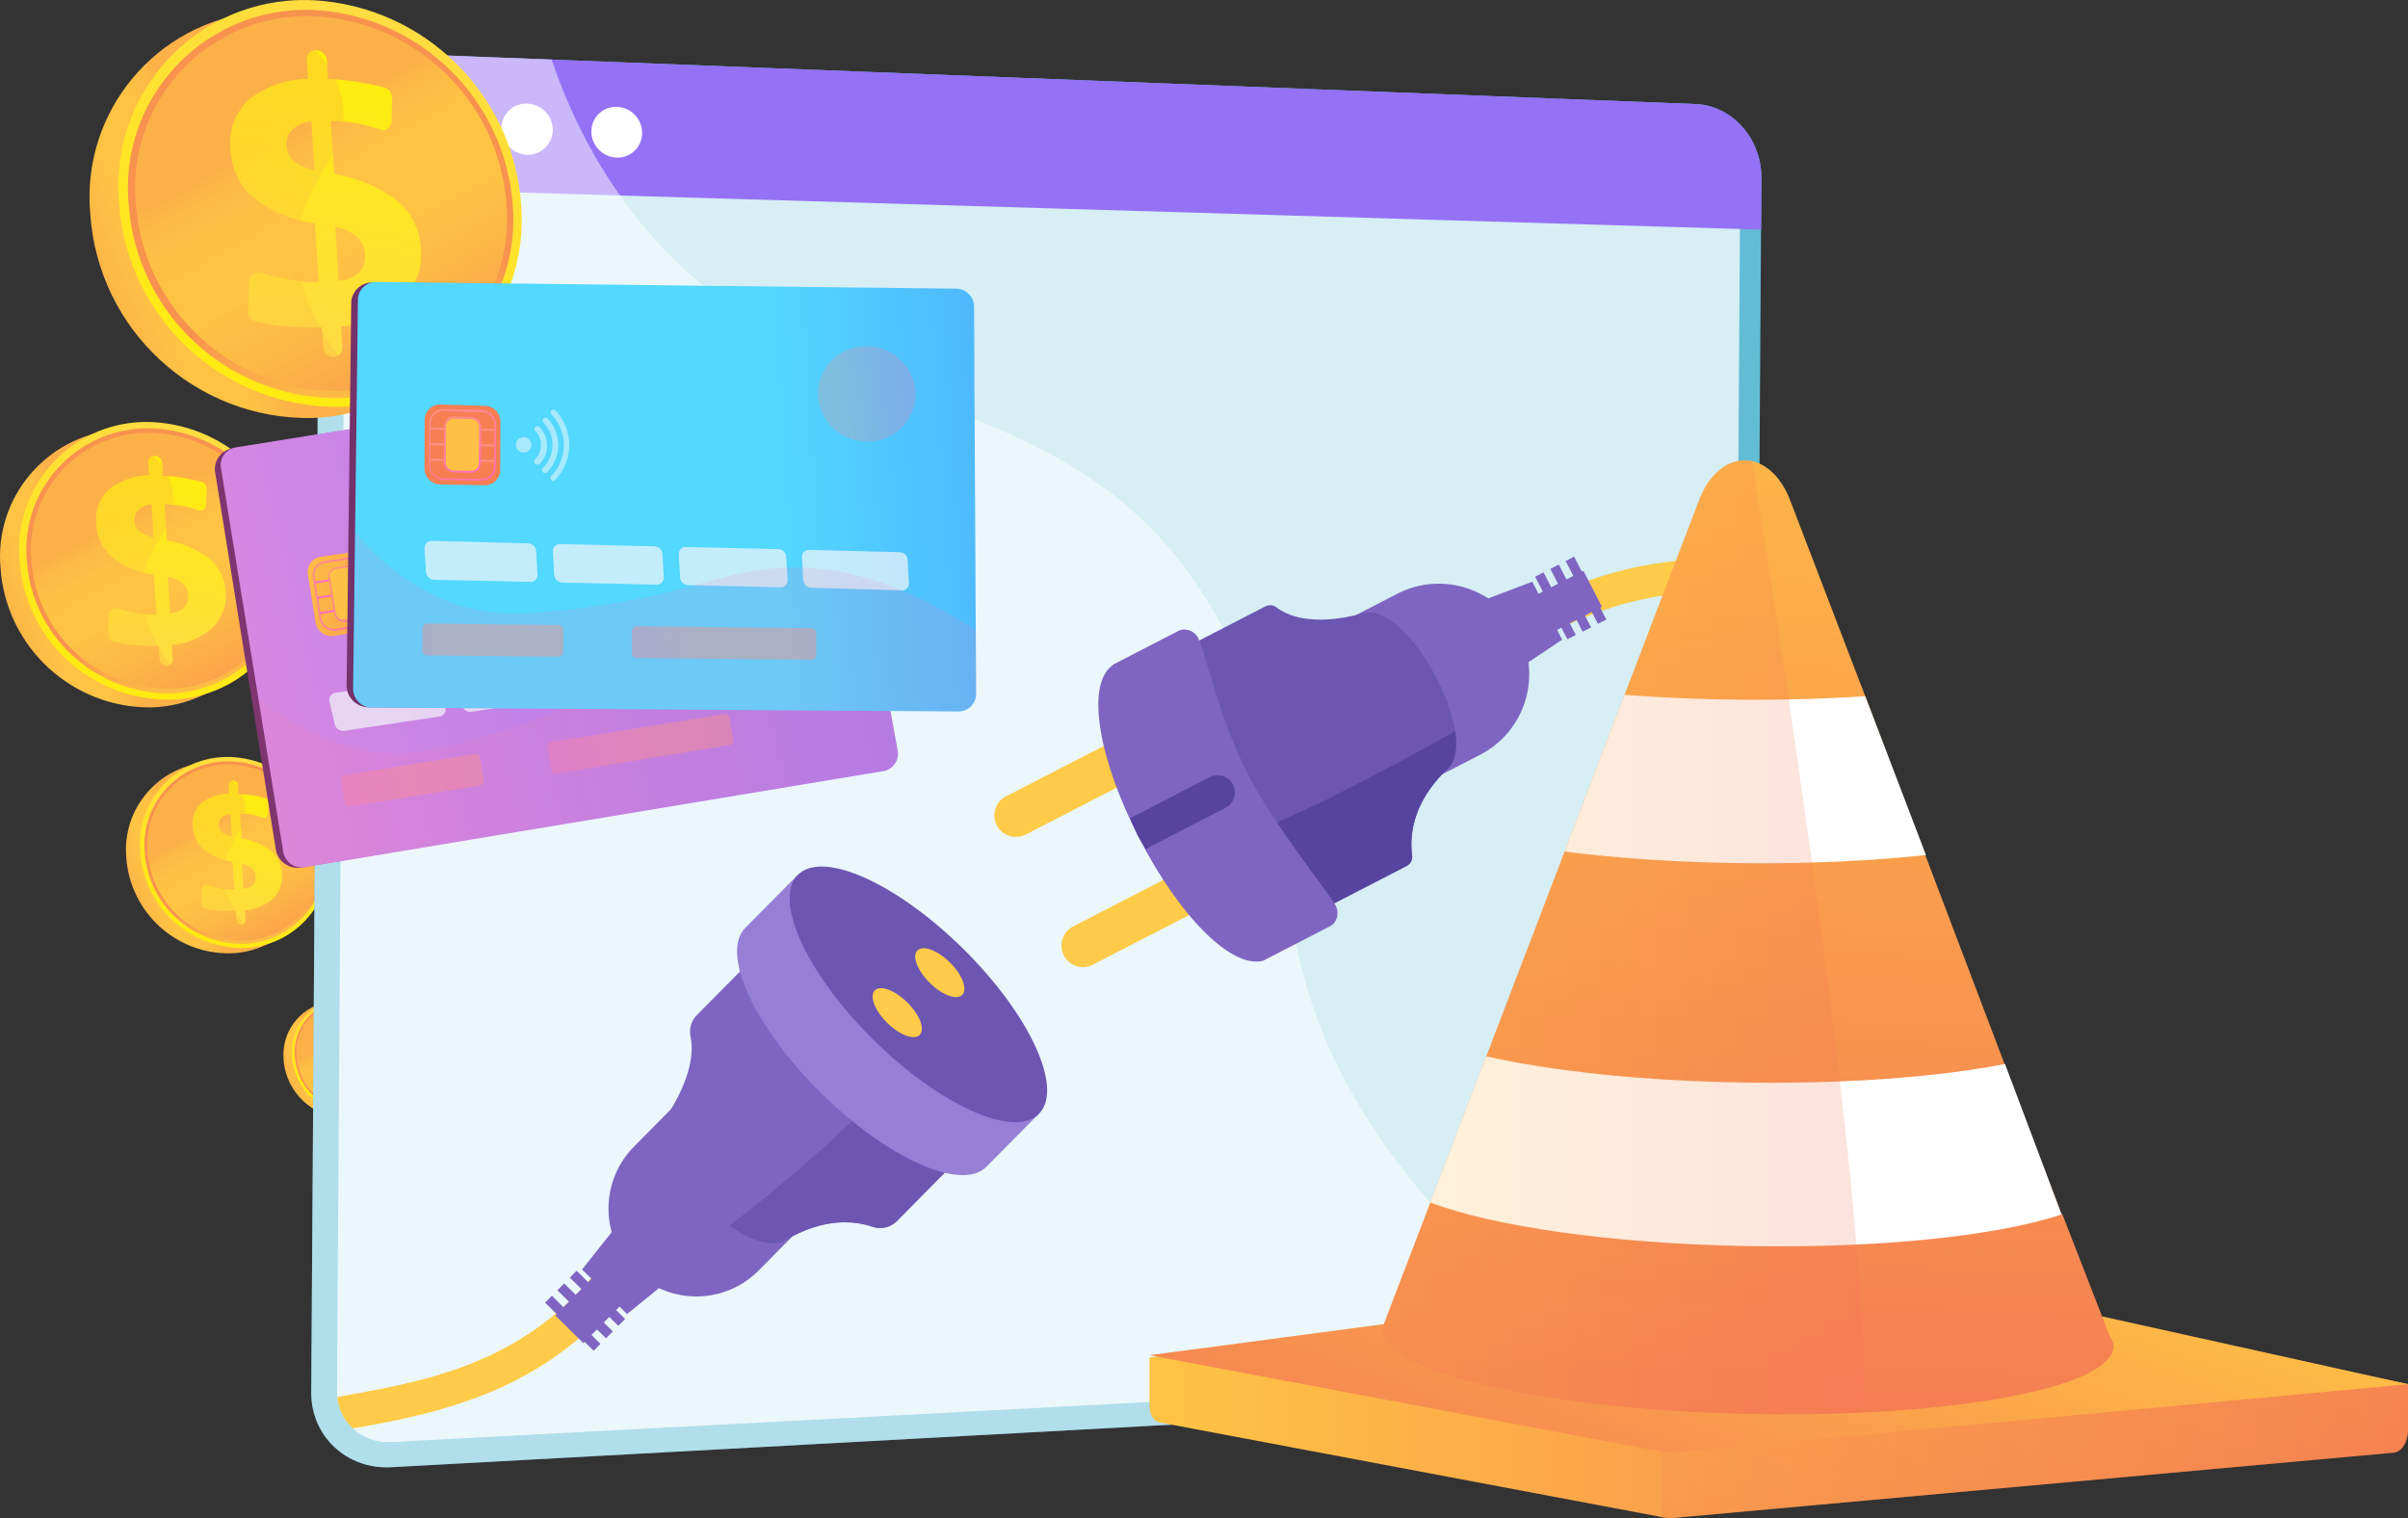 <?xml version="1.0" encoding="UTF-8"?><svg xmlns="http://www.w3.org/2000/svg" xmlns:xlink="http://www.w3.org/1999/xlink" viewBox="0 0 696.92 439.33"><rect x="0" y="0" width="696.92" height="439.33" fill="#333333" stroke="none"/><defs><style>.cls-1{fill:url(#Degradado_sin_nombre_198-6);}.cls-2{opacity:.42;}.cls-3{fill:url(#Degradado_sin_nombre_159);}.cls-4{fill:url(#linear-gradient-2);}.cls-5,.cls-6{fill:#fff;}.cls-7{fill:url(#Degradado_sin_nombre_76-5);}.cls-8{fill:url(#Degradado_sin_nombre_76-7);}.cls-9{fill:url(#Degradado_sin_nombre_50-3);}.cls-10{fill:url(#Degradado_sin_nombre_4-10);}.cls-11{fill:url(#Degradado_sin_nombre_4-13);}.cls-12{opacity:.53;}.cls-13{fill:url(#Degradado_sin_nombre_4-9);}.cls-14{fill:url(#Degradado_sin_nombre_76-3);}.cls-15{fill:url(#Degradado_sin_nombre_50-2);}.cls-16{fill:url(#Degradado_sin_nombre_42-2);}.cls-17{fill:url(#Degradado_sin_nombre_76-11);}.cls-18,.cls-19,.cls-20,.cls-21,.cls-22,.cls-23,.cls-24,.cls-25,.cls-26{isolation:isolate;}.cls-27{fill:url(#Degradado_sin_nombre_198-7);}.cls-19{fill:url(#Degradado_sin_nombre_50-4);}.cls-19,.cls-24{opacity:.15;}.cls-20{fill:url(#Degradado_sin_nombre_4-12);}.cls-20,.cls-22,.cls-25,.cls-26{opacity:.3;}.cls-28{fill:url(#Degradado_sin_nombre_198-5);}.cls-29{fill:url(#Degradado_sin_nombre_76-9);}.cls-30{opacity:.7;}.cls-31{fill:url(#Degradado_sin_nombre_76-10);}.cls-6{opacity:.74;}.cls-6,.cls-32{mix-blend-mode:soft-light;}.cls-32{opacity:.5;}.cls-21{fill:url(#Degradado_sin_nombre_76-12);}.cls-21,.cls-23{opacity:.26;}.cls-33{fill:url(#Degradado_sin_nombre_4-3);}.cls-34{fill:url(#Degradado_sin_nombre_4-15);}.cls-35{fill:url(#Degradado_sin_nombre_198-2);}.cls-36{fill:url(#Degradado_sin_nombre_4-6);}.cls-37{fill:url(#Degradado_sin_nombre_76-8);}.cls-38{fill:url(#Degradado_sin_nombre_198);}.cls-39{fill:url(#Degradado_sin_nombre_4-2);}.cls-40{fill:#ffcb48;}.cls-41{fill:url(#linear-gradient-5);}.cls-42{fill:url(#Degradado_sin_nombre_159-2);}.cls-43{clip-path:url(#clippath);}.cls-22{fill:url(#Degradado_sin_nombre_4-4);}.cls-44{fill:url(#linear-gradient-6);opacity:.2;}.cls-44,.cls-45{mix-blend-mode:multiply;}.cls-46{fill:url(#Degradado_sin_nombre_76-4);}.cls-47{fill:none;}.cls-48{fill:#9580d6;}.cls-49{fill:#6c56b2;}.cls-50{fill:#62bcd6;}.cls-23{fill:url(#Degradado_sin_nombre_76-6);}.cls-24{fill:url(#Degradado_sin_nombre_50);}.cls-51{fill:url(#Degradado_sin_nombre_76);}.cls-52{fill:url(#linear-gradient-7);}.cls-53{fill:url(#Degradado_sin_nombre_198-4);}.cls-54{fill:url(#Degradado_sin_nombre_4);}.cls-55{fill:url(#Degradado_sin_nombre_4-11);}.cls-25{fill:url(#Degradado_sin_nombre_4-8);}.cls-56{fill:url(#Degradado_sin_nombre_4-14);}.cls-57{fill:#fec045;}.cls-58{fill:#f4f7fa;}.cls-59{fill:url(#Degradado_sin_nombre_198-3);}.cls-60{fill:url(#Degradado_sin_nombre_64);}.cls-61{fill:url(#linear-gradient);}.cls-62{fill:url(#Degradado_sin_nombre_76-2);}.cls-63{fill:#56449e;}.cls-64{fill:url(#Degradado_sin_nombre_4-5);}.cls-45{fill:url(#linear-gradient-3);opacity:.3;}.cls-65{fill:url(#Degradado_sin_nombre_50-5);}.cls-26{fill:url(#Degradado_sin_nombre_4-16);}.cls-66{fill:url(#Degradado_sin_nombre_198-8);}.cls-67{fill:#7f65c1;}.cls-68{fill:url(#linear-gradient-4);}.cls-69{fill:url(#Degradado_sin_nombre_42);}.cls-70{fill:url(#Degradado_sin_nombre_50-6);}.cls-71{fill:url(#Degradado_sin_nombre_4-7);}</style><linearGradient id="Degradado_sin_nombre_4" x1="48.27" y1="5714.05" x2="16.45" y2="5703.84" gradientTransform="translate(372.72 5957.23) rotate(-3.67) scale(1 -1)" gradientUnits="userSpaceOnUse"><stop offset="0" stop-color="#fcb148"/><stop offset=".05" stop-color="#fdba46"/><stop offset=".14" stop-color="#ffc244"/><stop offset=".32" stop-color="#ffc444"/><stop offset=".48" stop-color="#fdb946"/><stop offset=".78" stop-color="#f99c4d"/><stop offset=".87" stop-color="#f8924f"/><stop offset="1" stop-color="#f8924f"/></linearGradient><linearGradient id="Degradado_sin_nombre_198" x1="74.02" y1="5745.7" x2="45.61" y2="5683.03" gradientTransform="translate(372.72 5957.23) rotate(-3.67) scale(1 -1)" gradientUnits="userSpaceOnUse"><stop offset="0" stop-color="#ffdb44"/><stop offset="1" stop-color="#feef06"/></linearGradient><linearGradient id="Degradado_sin_nombre_4-2" x1="68.8" y1="5679.51" x2="63.32" y2="5709.46" xlink:href="#Degradado_sin_nombre_4"/><linearGradient id="Degradado_sin_nombre_4-3" x1="57.09" y1="5727.94" x2="79.69" y2="5680" xlink:href="#Degradado_sin_nombre_4"/><linearGradient id="Degradado_sin_nombre_198-2" x1="56.85" y1="266.51" x2="68.24" y2="223.86" gradientTransform="translate(-9.37 5.08) rotate(-3.67)" xlink:href="#Degradado_sin_nombre_198"/><linearGradient id="Degradado_sin_nombre_4-4" x1="50.53" y1="5724.9" x2="73.09" y2="5677.01" xlink:href="#Degradado_sin_nombre_4"/><linearGradient id="Degradado_sin_nombre_4-5" x1="82.95" y1="5654.66" x2="63.5" y2="5648.42" xlink:href="#Degradado_sin_nombre_4"/><linearGradient id="Degradado_sin_nombre_198-3" x1="98.69" y1="5674.01" x2="81.32" y2="5635.7" xlink:href="#Degradado_sin_nombre_198"/><linearGradient id="Degradado_sin_nombre_4-6" x1="95.5" y1="5633.55" x2="92.15" y2="5651.86" xlink:href="#Degradado_sin_nombre_4"/><linearGradient id="Degradado_sin_nombre_4-7" x1="88.34" y1="5663.15" x2="102.16" y2="5633.85" xlink:href="#Degradado_sin_nombre_4"/><linearGradient id="Degradado_sin_nombre_198-4" x1="88.19" y1="319.62" x2="95.15" y2="293.55" gradientTransform="translate(-9.37 5.08) rotate(-3.67)" xlink:href="#Degradado_sin_nombre_198"/><linearGradient id="Degradado_sin_nombre_4-8" x1="84.33" y1="5661.29" x2="98.12" y2="5632.02" xlink:href="#Degradado_sin_nombre_4"/><linearGradient id="linear-gradient" x1="207.9" y1="-297.42" x2="278.01" y2="-16.97" gradientTransform="translate(5.35 -6.01) rotate(.38)" gradientUnits="userSpaceOnUse"><stop offset="0" stop-color="#e38ddd"/><stop offset="1" stop-color="#9571f6"/></linearGradient><linearGradient id="Degradado_sin_nombre_4-9" x1="69.93" y1="5895.11" x2="2.2" y2="5873.37" xlink:href="#Degradado_sin_nombre_4"/><linearGradient id="Degradado_sin_nombre_198-5" x1="124.73" y1="5962.51" x2="64.25" y2="5829.09" xlink:href="#Degradado_sin_nombre_198"/><linearGradient id="Degradado_sin_nombre_4-10" x1="113.54" y1="5821.61" x2="101.88" y2="5885.35" xlink:href="#Degradado_sin_nombre_4"/><linearGradient id="Degradado_sin_nombre_4-11" x1="88.87" y1="5924.79" x2="136.95" y2="5822.72" xlink:href="#Degradado_sin_nombre_4"/><linearGradient id="Degradado_sin_nombre_198-6" x1="88.19" y1="103.43" x2="112.41" y2="12.66" gradientTransform="translate(-9.37 5.08) rotate(-3.67)" xlink:href="#Degradado_sin_nombre_198"/><linearGradient id="Degradado_sin_nombre_4-12" x1="74.73" y1="5918.18" x2="122.7" y2="5816.3" xlink:href="#Degradado_sin_nombre_4"/><linearGradient id="Degradado_sin_nombre_4-13" x1="25.34" y1="5797.8" x2="-20.91" y2="5782.96" xlink:href="#Degradado_sin_nombre_4"/><linearGradient id="Degradado_sin_nombre_198-7" x1="62.72" y1="5843.82" x2="21.43" y2="5752.74" xlink:href="#Degradado_sin_nombre_198"/><linearGradient id="Degradado_sin_nombre_4-14" x1="55.17" y1="5747.61" x2="47.2" y2="5791.14" xlink:href="#Degradado_sin_nombre_4"/><linearGradient id="Degradado_sin_nombre_4-15" x1="38.25" y1="5818.04" x2="71.07" y2="5748.33" xlink:href="#Degradado_sin_nombre_4"/><linearGradient id="Degradado_sin_nombre_198-8" x1="37.74" y1="189.85" x2="54.29" y2="127.91" gradientTransform="translate(-9.37 5.08) rotate(-3.67)" xlink:href="#Degradado_sin_nombre_198"/><linearGradient id="Degradado_sin_nombre_4-16" x1="28.63" y1="5813.55" x2="61.41" y2="5743.98" xlink:href="#Degradado_sin_nombre_4"/><linearGradient id="Degradado_sin_nombre_159" x1="-4372.91" y1="7138.18" x2="-4586.77" y2="7157.74" gradientTransform="translate(6495.64 6273.25) rotate(-9.79) scale(1 -.99) skewX(-5.88)" gradientUnits="userSpaceOnUse"><stop offset="0" stop-color="#311944"/><stop offset="1" stop-color="#893976"/></linearGradient><linearGradient id="Degradado_sin_nombre_64" x1="-4612.72" y1="7182.27" x2="-4310.29" y2="7171.02" gradientTransform="translate(6495.37 6260.87) rotate(-10.31) scale(1 -.99) skewX(-5.35)" gradientUnits="userSpaceOnUse"><stop offset="0" stop-color="#e38ddd"/><stop offset="1" stop-color="#9571f6"/></linearGradient><linearGradient id="Degradado_sin_nombre_42" x1="-4582.32" y1="7228.99" x2="-4488.26" y2="7175.67" gradientTransform="translate(6495.37 6260.87) rotate(-10.31) scale(1 -.99) skewX(-5.35)" gradientUnits="userSpaceOnUse"><stop offset="0" stop-color="#f57e53"/><stop offset="0" stop-color="#f68252"/><stop offset=".04" stop-color="#f99a4d"/><stop offset=".08" stop-color="#fcad49"/><stop offset=".13" stop-color="#feba46"/><stop offset=".2" stop-color="#ffc244"/><stop offset=".32" stop-color="#ffc444"/><stop offset=".45" stop-color="#fdb946"/><stop offset=".69" stop-color="#f99c4c"/><stop offset="1" stop-color="#f36f56"/></linearGradient><linearGradient id="Degradado_sin_nombre_76" x1="61.16" y1="399.03" x2="84.77" y2="399.03" gradientTransform="translate(139.06 -232.18) rotate(15.74)" gradientUnits="userSpaceOnUse"><stop offset="0" stop-color="#ff9085"/><stop offset="1" stop-color="#fb6fbb"/></linearGradient><linearGradient id="Degradado_sin_nombre_76-2" x1="-4598.06" y1="7197.24" x2="-4579.28" y2="7197.24" gradientTransform="translate(6495.37 6260.87) rotate(-10.31) scale(1 -.99) skewX(-5.35)" xlink:href="#Degradado_sin_nombre_76"/><linearGradient id="Degradado_sin_nombre_76-3" x1="-4598.59" y1="7192.74" x2="-4579.78" y2="7192.74" gradientTransform="translate(6495.37 6260.87) rotate(-10.31) scale(1 -.99) skewX(-5.35)" xlink:href="#Degradado_sin_nombre_76"/><linearGradient id="Degradado_sin_nombre_76-4" x1="-4599.08" y1="7188.21" x2="-4580.27" y2="7188.21" gradientTransform="translate(6495.37 6260.87) rotate(-10.31) scale(1 -.99) skewX(-5.35)" xlink:href="#Degradado_sin_nombre_76"/><linearGradient id="Degradado_sin_nombre_76-5" x1="65.64" y1="399.06" x2="80.29" y2="399.06" xlink:href="#Degradado_sin_nombre_76"/><linearGradient id="Degradado_sin_nombre_50" x1="-4614.47" y1="7144.33" x2="-4321.24" y2="7133.41" gradientTransform="translate(6495.37 6260.87) rotate(-10.31) scale(1 -.99) skewX(-5.35)" gradientUnits="userSpaceOnUse"><stop offset="0" stop-color="#fb6fbb"/><stop offset="1" stop-color="#ff9085"/></linearGradient><linearGradient id="Degradado_sin_nombre_50-2" x1="-4564.5" y1="7106.92" x2="-4522.95" y2="7106.92" gradientTransform="translate(6495.64 6273.25) rotate(-9.79) scale(1 -.99) skewX(-5.88)" xlink:href="#Degradado_sin_nombre_50"/><linearGradient id="Degradado_sin_nombre_50-3" x1="-4503.75" y1="7106.13" x2="-4449.64" y2="7106.13" gradientTransform="translate(6495.64 6273.25) rotate(-9.79) scale(1 -.99) skewX(-5.88)" xlink:href="#Degradado_sin_nombre_50"/><linearGradient id="Degradado_sin_nombre_76-6" x1="-3781.75" y1="7527.44" x2="-3752.86" y2="7527.44" gradientTransform="translate(6758.07 6119.84) rotate(-16.32) scale(.98 -1.01) skewX(-5.87)" xlink:href="#Degradado_sin_nombre_76"/><clipPath id="clippath"><path class="cls-47" d="m113.23,417.37c-8.71.46-15.75-6.13-15.7-14.73l2.41-364.83c.06-8.6,7.19-15.3,15.89-14.98l374.82,13.94c7.25.27,13.07,6.82,13.02,14.62l-2.18,331.32c-.05,7.81-5.96,14.45-13.21,14.83l-375.04,19.82Z"/></clipPath><linearGradient id="linear-gradient-2" x1="332.69" y1="401.93" x2="696.92" y2="401.93" gradientUnits="userSpaceOnUse"><stop offset="0" stop-color="#ffc444"/><stop offset="1" stop-color="#f36f56"/></linearGradient><linearGradient id="linear-gradient-3" x1="604.72" y1="348.08" x2="543.16" y2="517.76" gradientUnits="userSpaceOnUse"><stop offset="0" stop-color="#ffc444"/><stop offset=".59" stop-color="#f8924f"/><stop offset="1" stop-color="#f36f56"/></linearGradient><linearGradient id="linear-gradient-4" x1="541.12" y1="323.88" x2="475.91" y2="503.62" xlink:href="#linear-gradient-3"/><linearGradient id="linear-gradient-5" x1="516.12" y1="53.92" x2="502.87" y2="485.53" xlink:href="#linear-gradient-2"/><linearGradient id="linear-gradient-6" x1="400.12" y1="271.28" x2="539.21" y2="271.28" xlink:href="#linear-gradient-2"/><linearGradient id="Degradado_sin_nombre_159-2" x1="-4129.31" y1="5835.58" x2="-4343.13" y2="5855.17" gradientTransform="translate(4981.26 5982.79) rotate(.16) scale(1 -1) skewX(-5.88)" xlink:href="#Degradado_sin_nombre_159"/><linearGradient id="linear-gradient-7" x1="-4215.64" y1="5866.86" x2="-3913.17" y2="5855.62" gradientTransform="translate(4980.05 5970.68) rotate(-.33) scale(.99 -1) skewX(-5.41)" gradientUnits="userSpaceOnUse"><stop offset="0" stop-color="#53d8ff"/><stop offset="1" stop-color="#3840f7"/></linearGradient><linearGradient id="Degradado_sin_nombre_42-2" x1="-4259.94" y1="5871.55" x2="-4165.92" y2="5818.23" gradientTransform="translate(4980.05 5970.68) rotate(-.33) scale(.99 -1) skewX(-5.41)" xlink:href="#Degradado_sin_nombre_42"/><linearGradient id="Degradado_sin_nombre_76-7" x1="140.61" y1="839.32" x2="165.27" y2="839.32" gradientTransform="translate(779.43 -428.95) rotate(59.49)" xlink:href="#Degradado_sin_nombre_76"/><linearGradient id="Degradado_sin_nombre_76-8" x1="-4197.37" y1="5887.42" x2="-4178.59" y2="5887.42" gradientTransform="translate(4980.05 5970.68) rotate(-.33) scale(.99 -1) skewX(-5.41)" xlink:href="#Degradado_sin_nombre_76"/><linearGradient id="Degradado_sin_nombre_76-9" x1="-4197.9" y1="5882.92" x2="-4179.09" y2="5882.92" gradientTransform="translate(4980.05 5970.68) rotate(-.33) scale(.99 -1) skewX(-5.41)" xlink:href="#Degradado_sin_nombre_76"/><linearGradient id="Degradado_sin_nombre_76-10" x1="-4198.39" y1="5878.42" x2="-4179.58" y2="5878.42" gradientTransform="translate(4980.05 5970.68) rotate(-.33) scale(.99 -1) skewX(-5.41)" xlink:href="#Degradado_sin_nombre_76"/><linearGradient id="Degradado_sin_nombre_76-11" x1="144.25" y1="839.27" x2="161.63" y2="839.27" gradientTransform="translate(779.43 -428.95) rotate(59.49)" xlink:href="#Degradado_sin_nombre_76"/><linearGradient id="Degradado_sin_nombre_50-4" x1="-4217.37" y1="5828.75" x2="-3924.13" y2="5817.86" gradientTransform="translate(4980.05 5970.68) rotate(-.33) scale(.99 -1) skewX(-5.41)" xlink:href="#Degradado_sin_nombre_50"/><linearGradient id="Degradado_sin_nombre_50-5" x1="-4313.63" y1="5801.46" x2="-4272.05" y2="5801.46" gradientTransform="translate(4981.26 5982.79) rotate(.16) scale(1 -1) skewX(-5.88)" xlink:href="#Degradado_sin_nombre_50"/><linearGradient id="Degradado_sin_nombre_50-6" x1="-4252.85" y1="5800.83" x2="-4198.71" y2="5800.83" gradientTransform="translate(4981.26 5982.79) rotate(.16) scale(1 -1) skewX(-5.88)" xlink:href="#Degradado_sin_nombre_50"/><linearGradient id="Degradado_sin_nombre_76-12" x1="-3781.55" y1="6241.09" x2="-3752.66" y2="6241.09" gradientTransform="translate(5296.44 5837.1) rotate(-6.54) scale(.98 -1) skewX(-6.18)" xlink:href="#Degradado_sin_nombre_76"/></defs><g class="cls-18"><g id="Capa_2"><g id="Capa_3"><g><g><path class="cls-54" d="m91.36,248.36c1.19,13.98-9.18,26.28-23.16,27.47-.51.04-1.02.07-1.53.08-15.81.24-29.04-11.94-30.12-27.71-1.24-13.95,9.06-26.27,23.01-27.51,1.22-.11,2.44-.13,3.67-.06,15,.89,27.03,12.75,28.13,27.74Z"/><path class="cls-38" d="m95.21,246.81c1.19,13.99-9.19,26.3-23.18,27.48-.47.04-.93.07-1.4.08-15.78.18-28.97-11.97-30.06-27.72-1.24-13.94,9.06-26.25,23.01-27.48,1.18-.1,2.37-.13,3.55-.07,14.98.88,27,12.73,28.09,27.7Z"/><path class="cls-39" d="m94.1,246.88c1.08,13.41-8.92,25.17-22.33,26.25-.39.03-.78.05-1.17.07-15.1.18-27.71-11.48-28.71-26.54-1.17-13.32,8.68-25.06,22-26.22,1.1-.1,2.21-.12,3.31-.06,14.36.82,25.87,12.17,26.89,26.52Z"/><path class="cls-33" d="m93.18,246.82c1.11,12.88-8.44,24.23-21.32,25.33-.49.04-.98.07-1.46.08-14.55.17-26.7-11.05-27.69-25.57-1.13-12.86,8.37-24.2,21.23-25.33,1.06-.09,2.12-.11,3.18-.06,13.88.74,25.05,11.69,26.06,25.55Z"/><path class="cls-35" d="m67.42,225.9h0c.75.03,1.36.62,1.41,1.37l.16,2.49c1.47.08,2.94.24,4.39.49,1.09.17,2.16.41,3.24.69.66.16,1.12.76,1.11,1.43l-.12,3.16c0,.65-.52,1.18-1.17,1.19-.15,0-.31-.03-.45-.09-.68-.27-1.37-.5-2.08-.68-1.35-.31-2.72-.47-4.1-.49l-.36.02.46,7.17c3.13.5,6.09,1.78,8.6,3.72,1.89,1.64,3.01,3.99,3.1,6.5.27,2.66-.68,5.3-2.59,7.17-2.25,2.05-5.13,3.27-8.16,3.47l.18,2.78c.05.71-.49,1.31-1.19,1.36-.01,0-.03,0-.04,0h0c-.75.02-1.37-.57-1.41-1.31l-.17-2.72-.59.04c-1.63.04-3.26-.02-4.88-.2-1.14-.12-2.27-.31-3.39-.56-.67-.15-1.14-.75-1.13-1.43l.08-4.08c.03-.72.64-1.27,1.35-1.24.13,0,.26.03.38.07,2.5.82,5.12,1.24,7.75,1.25l-.52-8.09c-3.05-.41-5.94-1.63-8.37-3.53-1.92-1.67-3.05-4.07-3.13-6.62-.3-2.53.63-5.05,2.5-6.77,2.29-1.82,5.13-2.81,8.06-2.82l-.16-2.55c-.02-.65.48-1.2,1.13-1.22.04,0,.07,0,.11,0Zm-.7,9.67c-.94.08-1.84.46-2.56,1.08-.59.58-.88,1.4-.79,2.23.03.81.4,1.57,1.01,2.09.81.62,1.76,1.03,2.76,1.19l-.42-6.59Zm3.26,14.32l.47,7.32c1.01,0,1.99-.37,2.74-1.05.63-.67.93-1.6.82-2.51-.03-.9-.41-1.74-1.07-2.35-.85-.71-1.87-1.2-2.96-1.4Z"/><path class="cls-22" d="m64.82,251.99c.31-8.16,7.53-12.06,6.08-19.44-.9-4.56-4.6-8.21-8.7-10.98-11.99,2.05-20.41,12.95-19.35,25.07.99,14.52,13.14,25.74,27.69,25.57,1.36-.04,2.71-.19,4.04-.44-6.01-5.23-10.02-12.83-9.76-19.78Z"/></g><g><path class="cls-64" d="m115.58,306.75c.73,8.55-5.61,16.06-14.16,16.79-.31.03-.62.04-.93.05-9.66.14-17.75-7.3-18.41-16.94-.76-8.53,5.54-16.06,14.07-16.82.75-.07,1.49-.08,2.24-.04,9.17.55,16.52,7.79,17.2,16.96Z"/><path class="cls-59" d="m117.93,305.8c.73,8.55-5.62,16.07-14.17,16.8-.28.02-.57.04-.86.05-9.65.11-17.71-7.32-18.38-16.94-.76-8.52,5.54-16.04,14.06-16.8.72-.06,1.45-.08,2.17-.04,9.16.54,16.5,7.78,17.17,16.93Z"/><path class="cls-36" d="m117.25,305.85c.66,8.2-5.45,15.38-13.65,16.04-.24.02-.48.03-.72.04-9.23.11-16.94-7.01-17.55-16.22-.71-8.14,5.31-15.32,13.45-16.03.67-.06,1.35-.07,2.03-.04,8.78.5,15.82,7.44,16.44,16.21Z"/><path class="cls-71" d="m116.69,305.81c.68,7.88-5.16,14.81-13.03,15.48-.3.03-.6.04-.9.05-8.89.1-16.32-6.76-16.92-15.63-.69-7.86,5.12-14.79,12.98-15.48.65-.06,1.3-.07,1.95-.04,8.49.45,15.31,7.14,15.93,15.62Z"/><path class="cls-53" d="m100.94,293.03h0c.46.02.83.38.86.84l.1,1.52c.9.05,1.79.15,2.68.3.67.11,1.32.25,1.98.42.4.1.68.46.68.88l-.07,1.93c0,.4-.32.72-.71.73-.09,0-.19-.02-.27-.05-.41-.17-.84-.31-1.27-.42-.82-.19-1.66-.29-2.51-.3h-.22s.28,4.4.28,4.4c1.92.3,3.72,1.09,5.26,2.27,1.15,1,1.84,2.44,1.9,3.97.16,1.63-.42,3.24-1.58,4.38-1.38,1.25-3.13,2-4.99,2.12l.11,1.7c.03.43-.3.8-.73.83,0,0-.02,0-.03,0h0c-.46,0-.84-.35-.86-.8l-.11-1.66-.36.02c-1,.03-1.99-.01-2.98-.12-.7-.07-1.39-.19-2.07-.34-.41-.09-.7-.46-.69-.88l.05-2.49c.02-.44.39-.78.83-.76.08,0,.16.02.23.05,1.53.5,3.13.76,4.74.77l-.32-4.94c-1.87-.25-3.63-1-5.11-2.16-1.17-1.02-1.87-2.49-1.91-4.04-.18-1.54.38-3.08,1.53-4.14,1.4-1.11,3.14-1.72,4.93-1.72l-.1-1.56c-.01-.4.3-.73.69-.75.02,0,.05,0,.07,0Zm-.43,5.91c-.58.05-1.12.28-1.56.66-.36.36-.54.86-.48,1.36.02.49.24.96.62,1.28.49.38,1.07.63,1.69.72l-.26-4.03Zm1.99,8.75l.29,4.47c.62,0,1.22-.23,1.68-.64.39-.41.57-.98.5-1.54-.02-.55-.25-1.07-.65-1.44-.52-.44-1.14-.73-1.81-.85Z"/><path class="cls-25" d="m99.35,308.97c.19-4.99,4.6-7.37,3.72-11.88-.55-2.79-2.81-5.02-5.32-6.71-7.33,1.25-12.47,7.92-11.83,15.32.6,8.87,8.03,15.73,16.92,15.63.83-.03,1.66-.12,2.47-.27-3.68-3.2-6.13-7.84-5.96-12.09Z"/></g><g><path class="cls-50" d="m490.69,30.11L115.88,15.55c-12.8-.5-23.3,9.35-23.39,22l-2.41,365.45c-.08,12.65,10.29,22.34,23.1,21.64l375.04-20.45c10.65-.58,19.31-10.33,19.38-21.78l2.18-330.82c.08-11.45-8.45-21.07-19.1-21.48Z"/><path class="cls-6" d="m113.23,417.37c-8.71.46-15.75-6.13-15.7-14.73l2.41-364.83c.06-8.6,7.19-15.3,15.89-14.98l374.82,13.94c7.25.27,13.07,6.82,13.02,14.62l-2.18,331.32c-.05,7.81-5.96,14.45-13.21,14.83l-375.04,19.82Z"/><path class="cls-61" d="m490.69,30.11L115.88,15.55c-12.8-.5-23.3,9.35-23.39,22l-.11,16.43,417.31,12.48.1-14.87c.08-11.45-8.45-21.07-19.1-21.48Z"/><path class="cls-5" d="m133.78,36.74c-.03,4.1-3.41,7.32-7.56,7.18-4.16-.14-7.52-3.58-7.49-7.7.03-4.12,3.43-7.33,7.59-7.18,4.15.15,7.49,3.59,7.47,7.7Z"/><path class="cls-5" d="m159.97,37.64c-.03,4.08-3.37,7.27-7.47,7.14-4.11-.13-7.43-3.56-7.4-7.65s3.39-7.29,7.5-7.14c4.1.15,7.4,3.57,7.38,7.65Z"/><path class="cls-5" d="m185.85,38.52c-.03,4.05-3.33,7.23-7.39,7.1-4.06-.13-7.34-3.54-7.31-7.6.03-4.07,3.35-7.24,7.41-7.1,4.06.15,7.32,3.55,7.29,7.6Z"/><g class="cls-32"><path class="cls-5" d="m345.63,168.06c-43.29-63.07-119.49-43.11-167.44-113.3-8.67-12.69-14.53-25.6-18.53-37.51l-43.78-1.7c-12.8-.5-23.3,9.35-23.39,22l-2.41,365.45c-.08,12.65,10.29,22.34,23.1,21.64l361.54-19.71c-8.07-11.63-78.97-54.39-96.99-121.18-16.51-61.18-6.07-77.76-32.1-115.69Z"/></g></g><g><path class="cls-13" d="m142.55,62.34c2.52,29.77-19.56,55.95-49.33,58.48-.99.08-1.99.14-2.98.17-33.66.5-61.82-25.43-64.11-59.01C23.42,32.38,45.22,6.19,74.81,3.48c2.62-.24,5.25-.29,7.87-.14,31.93,1.86,57.54,27.1,59.87,58.99Z"/><path class="cls-28" d="m150.83,59.11c2.52,29.77-19.56,55.95-49.33,58.48-.99.08-1.99.14-2.98.17-33.64.46-61.77-25.45-64.07-59.01C31.72,29.15,53.5,2.95,83.09.23c2.62-.24,5.25-.29,7.87-.15,31.93,1.89,57.52,27.13,59.87,59.03Z"/><path class="cls-10" d="m148.38,59.09c2.48,28.42-18.55,53.47-46.98,55.95-1.02.09-2.04.15-3.06.18-32.1.44-58.95-24.29-61.13-56.33C34.71,30.55,55.66,5.55,84,3.04c2.37-.21,4.76-.25,7.14-.13,30.44,1.78,54.89,25.78,57.24,56.18Z"/><path class="cls-55" d="m146.59,59.1c2.34,27.44-18.01,51.58-45.45,53.92-.97.08-1.94.14-2.91.16-30.95.31-56.78-23.54-58.93-54.42-2.41-27.37,17.83-51.52,45.21-53.93,2.25-.2,4.5-.24,6.75-.13,29.49,1.65,53.18,24.93,55.33,54.4Z"/><path class="cls-1" d="m91.6,14.56h0c1.59.1,2.87,1.35,2.99,2.94l.34,5.33c3.13.13,6.25.47,9.34,1.02,2.32.36,4.62.85,6.89,1.46,1.4.34,2.38,1.61,2.35,3.05l-.21,6.81c-.01,1.39-1.15,2.5-2.54,2.49-.31,0-.62-.06-.91-.18-1.52-.56-3.08-1.03-4.65-1.39-2.84-.66-5.74-1.02-8.66-1.06l-.79.05.98,15.29c6.73,1.04,13.09,3.78,18.48,7.94,4.01,3.48,6.4,8.47,6.6,13.78.5,5.59-1.55,11.11-5.58,15.03-4.82,4.39-10.99,7-17.5,7.41l.38,5.87c.12,1.48-.99,2.78-2.47,2.89-.05,0-.1,0-.15,0h0c-1.57.02-2.88-1.19-2.98-2.76l-.37-5.84-1.22.08c-3.47.06-6.93-.09-10.38-.45-2.44-.26-4.87-.66-7.27-1.19-1.43-.29-2.45-1.55-2.42-3.01l.2-8.68c.06-1.5,1.32-2.68,2.83-2.62.28.01.56.06.83.16,2.1.67,4.23,1.21,6.4,1.64,3.34.65,6.73,1,10.13,1.04l-1.09-17.04c-6.49-.83-12.63-3.37-17.8-7.38-4.06-3.52-6.47-8.58-6.65-13.95-.63-5.37,1.33-10.72,5.29-14.4,4.89-3.89,10.94-6.02,17.19-6.03l-.36-5.55c-.15-1.38.85-2.62,2.23-2.77.18-.02.36-.02.54,0Zm-1.48,20.59c-2.02.17-3.94.98-5.46,2.33-1.26,1.23-1.89,2.96-1.71,4.71.06,1.71.84,3.32,2.15,4.43,1.73,1.34,3.76,2.22,5.92,2.57l-.9-14.03Zm6.92,30.47l1,15.61c2.16-.02,4.23-.85,5.82-2.31,1.35-1.45,1.98-3.43,1.74-5.4-.06-1.9-.88-3.7-2.26-5-1.87-1.49-4.09-2.48-6.44-2.89h.14Z"/><path class="cls-20" d="m86.07,70.1c.65-17.33,16-25.65,12.91-41.38-1.88-9.69-9.81-17.34-18.5-23.33-25.53,4.35-43.45,27.57-41.19,53.37,2.15,30.87,27.98,54.73,58.93,54.42,2.85-.11,5.69-.43,8.49-.98-12.68-11.08-21.19-27.18-20.64-42.1Z"/></g><g><path class="cls-11" d="m79.66,164.67c1.71,20.35-13.4,38.24-33.75,39.95-.66.06-1.31.09-1.97.11-23,.31-42.23-17.42-43.79-40.37-1.8-20.26,13.17-38.15,33.43-39.94,1.73-.15,3.46-.18,5.2-.09,21.83,1.27,39.32,18.54,40.89,40.35Z"/><path class="cls-27" d="m85.31,162.44c1.73,20.33-13.35,38.22-33.69,39.95-.73.06-1.46.1-2.19.12-22.98.33-42.2-17.38-43.75-40.31-1.8-20.26,13.17-38.14,33.43-39.94,1.72-.15,3.44-.18,5.16-.09,21.86,1.2,39.43,18.44,41.03,40.28Z"/><path class="cls-56" d="m83.63,162.43c1.57,19.5-12.96,36.58-32.46,38.15-.57.05-1.13.08-1.7.1-21.91.26-40.22-16.63-41.72-38.49-1.69-19.36,12.62-36.42,31.98-38.11,1.6-.14,3.21-.17,4.82-.09,20.83,1.19,37.56,17.64,39.08,38.45Z"/><path class="cls-34" d="m82.42,162.45c1.59,18.73-12.29,35.2-31.02,36.79-.7.06-1.4.1-2.1.11-21.14.24-38.79-16.05-40.24-37.13-1.64-18.7,12.19-35.2,30.89-36.85,1.53-.13,3.06-.17,4.59-.09,20.18,1.09,36.41,17.01,37.87,37.17Z"/><path class="cls-66" d="m44.85,131.92h0c1.09.05,1.97.91,2.05,2l.24,3.77c2.14.1,4.26.33,6.37.69,1.58.25,3,.61,4.71,1,.96.24,1.62,1.1,1.61,2.08l-.18,4.62c0,.95-.78,1.7-1.73,1.7-.21,0-.43-.04-.63-.12-1.03-.4-2.09-.73-3.17-.98-1.96-.44-3.95-.68-5.96-.71l-.53.03.67,10.43c4.56.72,8.87,2.59,12.5,5.44,2.74,2.38,4.38,5.78,4.51,9.41.37,3.82-.99,7.6-3.72,10.29-3.27,2.98-7.45,4.77-11.86,5.08l.26,4.09c.08,1.01-.67,1.89-1.67,1.97-.04,0-.08,0-.12,0h0c-1.07.02-1.98-.81-2.04-1.88l-.26-3.98-.85.05c-2.37.04-4.73-.07-7.09-.31-1.66-.18-3.3-.45-4.93-.81-.97-.2-1.66-1.06-1.64-2.05l.12-5.92c.04-1.04.92-1.85,1.97-1.81.19,0,.38.04.56.11,1.43.47,2.89.85,4.36,1.14,2.28.44,4.59.68,6.91.71l-.75-11.63c-4.44-.58-8.64-2.36-12.16-5.13-2.8-2.43-4.45-5.91-4.55-9.62-.44-3.72.94-7.42,3.71-9.94,3.29-2.61,7.36-4.05,11.57-4.08l-.24-3.71c-.11-.96.57-1.82,1.53-1.93.14-.02.28-.02.42,0Zm-1.02,14.05c-1.38.11-2.68.68-3.71,1.6-.86.84-1.28,2.02-1.15,3.21.04,1.17.58,2.28,1.47,3.04,1.17.91,2.55,1.5,4.01,1.72l-.61-9.57Zm4.74,20.81l.68,10.63c1.47.02,2.9-.52,3.98-1.53.92-.98,1.35-2.32,1.18-3.65-.04-1.3-.6-2.53-1.55-3.42-1.24-.99-2.72-1.65-4.29-1.91v-.12Z"/><path class="cls-26" d="m41.08,169.95c.45-11.86,10.94-17.5,8.83-28.25-1.31-6.6-6.68-11.9-12.64-15.93-17.44,2.96-29.67,18.82-28.12,36.44,1.45,21.09,19.1,37.38,40.24,37.13,1.97-.05,3.94-.26,5.87-.64-8.74-7.57-14.44-18.59-14.18-28.75Z"/></g><g><path class="cls-3" d="m256.23,217.1c.61,2.72-1.1,5.43-3.82,6.04,0,0,0,0-.01,0l-165.57,27.98c-3.18.36-6.13-1.68-6.92-4.78l-17.73-110.18c-.18-3.13,2.02-5.9,5.12-6.42l163.72-26.25c2.77-.23,5.24,1.74,5.64,4.49l19.57,109.12Z"/><path class="cls-60" d="m259.74,216.91c.69,2.73-.96,5.5-3.69,6.19-.08.02-.16.04-.24.05l-167.81,27.86c-2.95.37-5.64-1.7-6.04-4.64l-17.98-110.73c-.57-2.81,1.25-5.56,4.07-6.12.06-.01.11-.02.17-.03l166.01-26.68c2.79-.24,5.28,1.73,5.67,4.5l19.84,109.6Z"/><g class="cls-30"><path class="cls-58" d="m127.12,207.37l-27.51,4.15c-1.24.15-2.41-.65-2.71-1.87l-1.55-6.61c-.28-1.1.39-2.21,1.49-2.49.07-.02.14-.03.22-.04l27.53-4.07c1.24-.15,2.41.65,2.71,1.87l1.66,6.6c.23,1.11-.48,2.19-1.59,2.42-.08.02-.16.03-.24.04Z"/><path class="cls-58" d="m163.28,201.88l-26.88,4.14c-1.23.15-2.38-.65-2.67-1.86l-1.53-6.57c-.28-1.08.38-2.18,1.45-2.45.08-.02.16-.04.24-.05l26.85-4.04c1.23-.14,2.37.66,2.67,1.86l1.51,6.49c.27,1.08-.4,2.17-1.48,2.44-.06.01-.12.03-.18.04Z"/><path class="cls-58" d="m198.8,196.53l-26.51,3.99c-1.22.16-2.36-.62-2.65-1.81l-1.47-6.51c-.28-1.06.35-2.14,1.4-2.42.08-.02.17-.04.25-.05l26.53-3.91c1.2-.16,2.33.62,2.61,1.8l1.46,6.44c.29,1.05-.33,2.14-1.39,2.43-.08.02-.15.04-.23.05Z"/><path class="cls-58" d="m233.68,191.27l-26.01,3.91c-1.2.16-2.33-.62-2.61-1.8l-1.49-6.44c-.26-1.06.38-2.14,1.44-2.4.07-.02.13-.03.2-.04l26.1-3.85c1.2-.13,2.3.65,2.57,1.83l1.47,6.37c.26,1.06-.4,2.13-1.46,2.39-.07.02-.14.03-.22.04Z"/></g><path class="cls-69" d="m109.42,182.06l-13.01,1.99c-2.48.27-4.72-1.49-5.06-3.96l-2.23-13.71c-.47-2.4,1.09-4.72,3.48-5.19.03,0,.05,0,.08-.01l13-1.92c2.46-.28,4.7,1.46,5.03,3.92l2.25,13.64c.48,2.41-1.08,4.76-3.5,5.24-.01,0-.03,0-.04,0Z"/><path class="cls-51" d="m108.29,180.86l-11.18,1.73c-2.28.25-4.35-1.36-4.67-3.63l-1.93-11.79c-.38-2.22,1.08-4.34,3.29-4.77l11.15-1.63c2.27-.28,4.34,1.32,4.65,3.59l1.94,11.75c.39,2.2-1.05,4.31-3.25,4.74Zm-14.39-17.91c-1.92.36-3.18,2.21-2.82,4.13l1.93,11.79c.21,1.94,1.96,3.34,3.9,3.13.04,0,.07,0,.11-.01l11.17-1.7c1.92-.36,3.18-2.21,2.82-4.13l-1.94-11.75c-.21-1.94-1.96-3.34-3.9-3.13-.04,0-.07,0-.11.01l-11.16,1.67Z"/><polygon class="cls-62" points="109.62 166.1 91.09 168.89 91 168.31 109.53 165.53 109.62 166.1"/><polygon class="cls-14" points="110.37 170.5 91.79 173.31 91.7 172.73 110.27 169.92 110.37 170.5"/><polygon class="cls-46" points="111.1 174.93 92.53 177.74 92.43 177.16 111.01 174.35 111.1 174.93"/><path class="cls-57" d="m104.91,178.92l-5.18.78c-1.39.17-2.65-.81-2.83-2.2l-1.66-10.28c-.26-1.34.62-2.64,1.96-2.9l5.18-.78c1.37-.15,2.61.82,2.8,2.19l1.69,10.29c.26,1.34-.62,2.64-1.96,2.9Z"/><path class="cls-7" d="m104.93,179.22l-5.18.78c-1.46.09-2.76-.94-3-2.39l-1.65-10.31c-.21-1.43.73-2.78,2.15-3.07l5.17-.75c1.48-.12,2.79.92,3,2.39l1.67,10.24c.21,1.44-.73,2.8-2.16,3.1Zm-7.68-14.58c-1.17.2-1.96,1.32-1.76,2.49,0,.02,0,.04.01.07l1.69,10.29c.17,1.2,1.25,2.06,2.46,1.94l5.19-.81c1.17-.2,1.96-1.32,1.76-2.49,0-.02,0-.04-.01-.07l-1.69-10.29c-.16-1.21-1.27-2.06-2.47-1.91l-5.18.78Z"/><path class="cls-24" d="m138.86,213.55c-13.48,4.03-22.43,5.54-32.97,3.71-11.59-2.3-22.34-7.68-31.13-15.57l7.2,44.68c.4,2.94,3.09,5.01,6.04,4.64l167.85-27.99c2.76-.56,4.54-3.24,3.98-6-.02-.08-.03-.16-.05-.24l-3.16-17.61c-28.01-12.45-48.02-11.33-61.36-7.78-15.99,4.46-24.08,12.68-56.39,22.16Z"/><g class="cls-2"><path class="cls-15" d="m138.92,227.3l-37.63,6.15c-.73.12-1.42-.38-1.54-1.12,0-.02,0-.03,0-.05l-1.05-6.32c-.14-.74.34-1.46,1.08-1.61l37.65-6.1c.74-.07,1.4.46,1.5,1.19l1.07,6.25c.12.74-.35,1.44-1.08,1.61Z"/><path class="cls-9" d="m211.23,215.65l-50.07,8.19c-.75.1-1.44-.42-1.54-1.17l-1.05-6.32c-.14-.73.34-1.43,1.07-1.57,0,0,0,0,0,0l50.05-8.12c.74-.07,1.4.46,1.5,1.19l1.05,6.32c.11.68-.33,1.33-1.01,1.48Z"/></g><path class="cls-23" d="m227.78,134.79c1.2,7.54-3.94,14.63-11.48,15.83-.12.02-.23.04-.35.05-7.6,1.31-14.84-3.71-16.29-11.28-1.2-7.56,3.96-14.66,11.52-15.86,7.67-1.49,15.09,3.52,16.58,11.19,0,.02,0,.04.01.06Z"/><g class="cls-12"><path class="cls-58" d="m120.45,169.93c-.74.99-2.14,1.2-3.15.47-1-.71-1.24-2.1-.53-3.11,0,0,0-.01.01-.02.75-.97,2.14-1.18,3.15-.47,1,.71,1.24,2.1.53,3.11,0,0,0,.01-.01.02Z"/><path class="cls-58" d="m128.68,177.46c-.22.01-.43-.05-.61-.17-.36-.29-.44-.81-.18-1.19,3.88-5.67,2.59-13.4-2.93-17.5-.38-.28-.47-.81-.21-1.2.29-.36.81-.43,1.18-.15,6.24,4.65,7.7,13.39,3.3,19.81-.12.2-.32.35-.55.4Z"/><path class="cls-58" d="m125.99,175.53c-.22.03-.44-.03-.61-.17-.39-.26-.49-.79-.23-1.18,0,0,0-.01.01-.02,2.9-4.2,1.89-9.95-2.27-12.91-.38-.28-.46-.81-.18-1.19,0,0,0,0,0,0,.24-.35.73-.45,1.08-.2.02.02.04.03.06.05,4.92,3.58,6.05,10.45,2.53,15.41-.11.11-.24.18-.39.22Z"/><path class="cls-58" d="m123.1,173.54c-.22.03-.44-.03-.61-.17-.38-.28-.47-.81-.21-1.2,1.89-2.66,1.29-6.35-1.34-8.28-.36-.23-.48-.71-.25-1.07.02-.03.04-.06.06-.08.25-.37.75-.47,1.13-.22.02.01.04.03.06.05,1.68,1.18,2.81,2.98,3.15,5,.36,1.98-.11,4.03-1.3,5.66-.15.22-.41.35-.68.32Z"/></g></g><g class="cls-43"><g><g><path class="cls-40" d="m539.18,171.58c-47.96-22.59-90.16.84-92.18,2.07l4.98,8.17c.43-.23,38.97-22.31,82.22-2.06,20.73,9.7,24.46,1.24,4.98-8.18Z"/><path class="cls-67" d="m408.79,228.53l19.59-10.09c12.86-6.62,17.92-22.42,11.3-35.29,0,0,0-.01,0-.02h0c-6.62-12.86-22.41-17.91-35.26-11.29-.01,0-.02.01-.03.02l-19.59,10.09,24.01,46.58Z"/><polygon class="cls-67" points="437.51 194.91 452.11 185.13 443.47 168.35 427.03 174.58 437.51 194.91"/><rect class="cls-67" x="443.28" y="168.8" width="18.71" height="11.75" transform="translate(-29.73 226.81) rotate(-27.27)"/><rect class="cls-67" x="454.91" y="161.26" width="2.74" height="8.41" transform="translate(-25.1 227.46) rotate(-27.27)"/><rect class="cls-67" x="450.48" y="163.54" width="2.74" height="8.41" transform="translate(-26.64 225.68) rotate(-27.27)"/><rect class="cls-67" x="446.07" y="165.82" width="2.74" height="8.41" transform="translate(-28.17 223.91) rotate(-27.27)"/><rect class="cls-67" x="460.39" y="171.98" width="2.74" height="8.41" transform="translate(-29.4 231.16) rotate(-27.27)"/><rect class="cls-67" x="455.98" y="174.25" width="2.74" height="8.41" transform="translate(-30.94 229.39) rotate(-27.27)"/><rect class="cls-67" x="451.54" y="176.45" width="2.74" height="8.41" transform="translate(-32.43 227.6) rotate(-27.27)"/><path class="cls-49" d="m334.26,191.98l31.94-16.47c1.01-.54,2.24-.45,3.16.23,2.72,2.12,10.05,5.89,25.27,1.73,12.79-3.51,34.03,35.91,24.36,44.98-11,10.35-10.91,20.82-10.31,25.07.17,1.26-.47,2.49-1.6,3.07l-34.93,18.02-37.88-76.63Z"/><path class="cls-63" d="m386.37,230.2c-8.96,4.52-18.04,8.36-27.12,12.32l12.92,26.15,34.93-18.02c1.13-.58,1.77-1.81,1.6-3.07-.63-4.3-.7-14.73,10.31-25.07,2.34-2.19,2.86-6.18,2.14-10.9-11.43,6.5-23.06,12.65-34.79,18.59Z"/><path class="cls-40" d="m341.23,218.66l-44.36,22.88c-3.06,1.57-6.81.37-8.39-2.68h0c-1.58-3.05-.38-6.8,2.67-8.38,0,0,.01,0,.02,0l44.36-22.86,5.7,11.06Z"/><path class="cls-40" d="m360.65,256.34l-44.36,22.86c-3.05,1.58-6.8.38-8.38-2.67,0,0,0-.01,0-.02h0c-1.57-3.04-.38-6.79,2.66-8.36.01,0,.02-.01.03-.02l44.36-22.88,5.71,11.07Z"/><path class="cls-67" d="m329.67,242.5c-11.53-22.37-15.38-43.59-8.07-49.66l.79-.62,18.78-9.69c.43-.21.9-.33,1.38-.35,1.99-.06,3.8,1.16,4.49,3.03,2.3,5.87,6.33,23.71,13.95,38.48,8.02,15.56,21.8,32.31,25.37,38.05.93,1.46.98,3.32.14,4.84-.31.56-.76,1.02-1.31,1.35l-18.78,9.69-.84.44c-9.25,2.41-24.41-13.16-35.9-35.55Z"/><path class="cls-63" d="m354.66,233.81l-23.06,11.89s-1.91-3.06-2.44-4.12-2.07-4.78-2.07-4.78l23-11.86c2.45-1.29,5.49-.34,6.77,2.12h0c1.26,2.47.28,5.49-2.18,6.75,0,0-.01,0-.02,0Z"/></g><g><path class="cls-40" d="m171.98,368.81c-21.39,26.25-49.77,31.2-74.77,35.56-8.69,1.28-15.95,2.06-24.37,4.57.11,5.5-.26,6.23.36,11.63,7.4-1.98,18.15-5.44,25.73-6.59,25.37-4.42,56.95-9.91,80.69-39.02l-7.63-6.14Z"/><polygon class="cls-67" points="195.43 368.97 181.48 380.31 168.46 367.41 179.63 353.35 195.43 368.97"/><rect class="cls-67" x="161.93" y="372.24" width="19.13" height="11.42" transform="translate(-217.8 234.05) rotate(-45.31)"/><rect class="cls-67" x="160.24" y="374.81" width="2.8" height="8.17" transform="translate(-221.39 227.33) rotate(-45.31)"/><rect class="cls-67" x="163.8" y="371.24" width="2.8" height="8.17" transform="translate(-217.8 228.8) rotate(-45.31)"/><rect class="cls-67" x="167.4" y="367.57" width="2.8" height="8.17" transform="translate(-214.13 230.27) rotate(-45.31)"/><rect class="cls-67" x="168.49" y="383" width="2.8" height="8.17" transform="translate(-224.8 235.69) rotate(-45.32)"/><rect class="cls-67" x="172.06" y="379.39" width="2.8" height="8.17" transform="translate(-221.17 237.16) rotate(-45.32)"/><rect class="cls-67" x="175.63" y="375.79" width="2.8" height="8.17" transform="translate(-217.53 238.56) rotate(-45.31)"/><path class="cls-67" d="m236.41,350.65l-16.78,17c-9.87,10-25.98,10.1-35.97.23,0,0,0,0,0,0h0c-9.99-9.89-10.08-26-.2-35.99l16.78-17,36.18,35.76Z"/><path class="cls-67" d="m218.84,276.45l-17.18,17.36c-1.63,1.66-2.3,4.02-1.79,6.29.81,3.94.54,11.52-6.99,23.05-7.53,11.53,22.9,42.47,34.62,35.67s20.33-5.41,25.03-3.8c2.5.87,5.27.21,7.12-1.67l19.35-19.57-60.15-57.33Z"/><path class="cls-49" d="m228.28,340.91c-5.59,4.65-11.26,9.36-17.21,13.83,6.12,4.29,12.34,6.44,16.35,4.11,11.46-6.65,20.33-5.41,25.03-3.8,2.5.87,5.27.21,7.12-1.67l19.35-19.57-21.33-20.34c-9.28,9.66-19.06,18.82-29.31,27.45Z"/><path class="cls-48" d="m285.5,337.68c-7.19,7.26-28.65-2.34-47.93-21.39-19.28-19.05-29.08-40.37-21.92-47.7l15.22-15.36,69.83,69.09-15.45,15.61"/><path class="cls-49" d="m278.8,274.63c19.29,19.08,29.08,40.37,21.92,47.7-7.16,7.33-28.65-2.34-47.94-21.4s-29.07-40.38-21.9-47.69c7.17-7.31,28.61,2.32,47.91,21.39Z"/><path class="cls-40" d="m274.91,278.55c3.6,3.55,5.2,7.75,3.58,9.38s-5.83.08-9.41-3.48c-3.58-3.56-5.2-7.75-3.58-9.38,1.61-1.62,5.83-.08,9.41,3.48Z"/><path class="cls-40" d="m262.6,290.14c3.6,3.55,5.19,7.74,3.58,9.38s-5.83.06-9.42-3.5-5.19-7.74-3.58-9.38c1.61-1.64,5.83-.06,9.42,3.5Z"/></g></g></g><g><path class="cls-4" d="m696.92,400.61v13.29c0,3.4-1.75,6.21-4.06,6.52l-207.28,18.78c-1.54.21-3.08.17-4.61-.09-.4-.07-.8-.16-1.2-.26l-144.42-27.22c-1.54-.4-2.66-2.41-2.66-4.74v-14.04l153.23-18.99,19.72-9.34,19.61,2.83,11.58-2.22,26.47,7.7,133.61,27.78Z"/><path class="cls-45" d="m696.92,400.61v13.29c0,3.4-1.75,6.21-4.06,6.52l-207.27,18.78c-1.54.21-3.46.16-4.6-.09v-71.57l24.66-3.02,19.61,2.83,11.58-2.22,26.47,7.7,133.61,27.78Z"/><path class="cls-68" d="m536.84,365.12l-204.15,27.1,147.25,27.74c1.81.46,3.65.57,5.48.32l211.5-19.67-160.08-35.48Z"/><g><path class="cls-41" d="m611.68,389.6c0,9.72-30.6,17.28-72.84,19.24-10.66.49-22.06.63-33.89.35-58.13-1.34-104.84-12.15-104.84-24.13,0-.27.03-.86.08-.86h-.08s.24-.58.24-.58c.06-.2.13-.37.22-.56l13.41-35.05,16.19-42.29,22.67-59.27,17.35-45.37,21.59-56.42c2.7-7.06,7.71-11.45,13.12-11.45.74,0,1.46.07,2.17.24,4.57,1,8.64,5.11,10.99,11.23l21.77,56.81,17.38,45.97,22.94,60.46h0s16.47,43.45,16.47,43.45h0s.26.04.26.04l13.72,35.3c.59.94,1.08,1.9,1.08,2.87Z"/><path class="cls-5" d="m596.88,351.42c-13.24,4.42-34.39,7.61-59.72,8.79-10.21.48-21.01.64-32.26.42-39.06-.74-72.92-5.77-90.95-12.6l16.21-42.3c18.96,4.27,45.39,7.14,74.77,7.58,9.5.14,18.76.02,27.57-.33,18.55-.73,34.91-2.51,47.79-5.04l16.33,43.44h0s.26.04.26.04Z"/><path class="cls-5" d="m557.41,247.47c-10.1,1.09-21.21,1.83-32.99,2.17-6.31.19-12.81.25-19.46.18-19.01-.19-36.79-1.4-52.11-3.36l17.35-45.37c10.86.86,22.56,1.35,34.76,1.42,4.31.02,8.56,0,12.73-.09,7.65-.14,15.06-.45,22.14-.92l17.58,45.97Z"/><path class="cls-44" d="m538.84,408.84c-10.66.49-22.06.63-33.89.35-58.13-1.34-104.84-12.15-104.84-24.13,0-.27.03-.86.08-.86h-.08s.24-.58.24-.58c.06-.2.13-.37.22-.56l13.41-35.05,16.19-42.29,22.67-59.27,17.35-45.37,21.59-56.42c2.7-7.06,7.71-11.45,13.12-11.45.74,0,1.46.07,2.17.24,2.31,14.36,6.25,39.42,10.62,68.97,2.19,14.87,4.48,30.89,6.73,47.22,2.9,21.12,5.7,42.81,8.08,63.35,1.95,16.83,3.61,32.89,4.78,47.23,1.72,20.76,2.43,37.93,1.56,48.63Z"/></g></g><g><path class="cls-42" d="m279,200.05c.15,2.77-1.97,5.14-4.74,5.29-.02,0-.04,0-.06,0l-167.87-.66c-3.2-.18-5.77-2.7-6.02-5.89l1.35-111.6c.35-3.12,3-5.48,6.14-5.46l165.82,2.11c2.77.24,4.88,2.6,4.81,5.37l.58,110.84Z"/><path class="cls-52" d="m282.49,200.46c.2,2.81-1.92,5.24-4.72,5.44-.09,0-.18.01-.28.01l-170.09-1.15c-2.98-.12-5.3-2.62-5.19-5.6l1.38-112.32c0-2.85,2.28-5.18,5.12-5.24l168.39,1.95c2.76.26,4.86,2.6,4.81,5.37l.58,111.53Z"/><g class="cls-30"><path class="cls-58" d="m153.44,168.4l-27.76-.59c-1.26-.05-2.29-1.03-2.38-2.29l-.42-6.77c-.09-1.13.76-2.12,1.88-2.2.09,0,.17,0,.26,0l27.79.7c1.25.04,2.27,1.02,2.36,2.26l.38,6.71c.1,1.11-.72,2.09-1.83,2.19-.1,0-.19.01-.29,0Z"/><path class="cls-58" d="m190.03,169.2l-27.27-.59c-1.25-.04-2.27-1.02-2.36-2.26l-.38-6.71c-.1-1.11.72-2.09,1.83-2.19.1,0,.19-.01.29,0l27.28.67c1.23.05,2.23,1.02,2.31,2.25l.37,6.68c.08,1.11-.76,2.07-1.87,2.15-.06,0-.12,0-.18,0Z"/><path class="cls-58" d="m225.94,169.96l-26.83-.61c-1.22-.05-2.2-1.02-2.26-2.24l-.4-6.66c-.08-1.11.76-2.07,1.87-2.15.06,0,.12,0,.18,0l26.8.63c1.21.07,2.18,1.03,2.26,2.24l.36,6.6c.12,1.09-.66,2.07-1.75,2.19-.08,0-.16.01-.24.01Z"/><path class="cls-58" d="m261.27,170.86l-26.56-.77c-1.2-.06-2.16-1.01-2.24-2.21l-.36-6.6c-.09-1.09.73-2.04,1.82-2.13.07,0,.14,0,.21,0l26.33.66c1.2.06,2.16,1.02,2.21,2.23l.35,6.52c.19,1.08-.54,2.1-1.61,2.29-.05,0-.1.01-.15.02Z"/></g><path class="cls-16" d="m140.34,140.45l-13.16-.25c-2.49-.15-4.41-2.26-4.32-4.76l.04-13.86c-.02-2.45,1.94-4.47,4.4-4.52l13.22.42c2.42.13,4.32,2.13,4.32,4.55l-.06,13.83c.07,2.46-1.86,4.51-4.32,4.58-.04,0-.08,0-.12,0Z"/><path class="cls-8" d="m139.42,139.1l-11.3-.24c-2.3-.14-4.06-2.09-3.98-4.39l.11-11.93c-.05-2.25,1.72-4.11,3.97-4.16.03,0,.07,0,.1,0l11.27.25c2.29.13,4.05,2.07,3.96,4.36l-.08,11.91c.05,2.26-1.74,4.14-4.01,4.19-.02,0-.03,0-.05,0Zm-11.12-20.13c-1.95-.05-3.58,1.48-3.63,3.44,0,.07,0,.15,0,.22l-.13,11.98c-.16,1.95,1.29,3.65,3.24,3.81.15.01.3.01.45,0l11.28.21c1.95-.04,3.5-1.65,3.46-3.6l.13-11.9c.12-1.95-1.37-3.62-3.32-3.74-.03,0-.05,0-.08,0l-11.41-.42Z"/><path class="cls-58" d="m124.59,124.16l18.77.43-18.77-.43Z"/><polygon class="cls-37" points="143.28 124.76 124.52 124.33 124.54 123.74 143.26 124.16 143.28 124.76"/><path class="cls-58" d="m124.49,128.53l18.75.4-18.75-.4Z"/><polygon class="cls-29" points="143.24 129.22 124.47 128.83 124.49 128.24 143.24 128.65 143.24 129.22"/><path class="cls-58" d="m124.44,133.03l18.87.33-18.87-.33Z"/><polygon class="cls-31" points="143.19 133.72 124.44 133.32 124.46 132.73 143.21 133.13 143.19 133.72"/><path class="cls-57" d="m136.43,136.6l-5.15.04c-1.39-.1-2.47-1.27-2.43-2.67l.12-10.45c-.03-1.35,1.03-2.46,2.38-2.5.02,0,.03,0,.05,0l5.26.15c1.4.08,2.49,1.27,2.43,2.67l-.11,10.41c-.08,1.34-1.2,2.39-2.55,2.36Z"/><path class="cls-17" d="m136.43,136.88l-5.27-.18c-1.54-.06-2.74-1.36-2.68-2.91,0-.01,0-.02,0-.03l.09-10.44c-.03-1.52,1.19-2.78,2.71-2.8,0,0,.02,0,.03,0l5.21.13c1.56.04,2.8,1.34,2.76,2.9,0,.05,0,.11,0,.16l-.08,10.39c-.01,1.52-1.24,2.75-2.76,2.77Zm-5.14-15.69c-1.21.04-2.18,1.04-2.16,2.26l-.08,10.39c-.04,1.22.9,2.25,2.11,2.33l5.27.1c1.19,0,2.15-.98,2.15-2.17,0-.01,0-.03,0-.04l.11-10.41c.04-1.23-.9-2.27-2.13-2.36l-5.27-.1Z"/><path class="cls-19" d="m163.97,176.51c-14.08,1.6-23.05,1.64-33.13-2.03-10.98-4.18-20.63-11.26-27.91-20.49l-.48,45.43c.03,2.79,2.17,5.1,4.95,5.33l170.19,1.1c2.81-.04,5.05-2.36,5.01-5.17,0-.09,0-.18-.01-.28l-.11-17.87c-25.53-17.01-45.46-19.34-59.24-18-16.48,1.5-25.81,8.15-59.27,11.98Z"/><g class="cls-2"><path class="cls-65" d="m161.68,190.05l-38.13-.35c-.76-.04-1.34-.67-1.33-1.43l.08-6.41c0-.74.57-1.36,1.31-1.39l38.13.43c.74.05,1.31.68,1.29,1.42l-.04,6.34c.03.74-.55,1.36-1.3,1.39,0,0-.01,0-.02,0Z"/><path class="cls-70" d="m234.93,190.93l-50.75-.47c-.75-.06-1.32-.69-1.3-1.45l.02-6.37c0-.75.59-1.37,1.35-1.41l50.7.58c.74.05,1.31.68,1.29,1.42v6.33c.03.72-.53,1.34-1.25,1.37-.01,0-.03,0-.04,0Z"/></g><path class="cls-21" d="m265.01,114.11c-.09,7.64-6.35,13.75-13.99,13.66-.07,0-.14,0-.21,0-7.72-.01-14-6.21-14.12-13.93.11-7.63,6.4-13.73,14.03-13.62,0,0,.02,0,.03,0,7.76-.06,14.11,6.13,14.26,13.89Z"/><g class="cls-12"><path class="cls-58" d="m153.13,130.33c-.87.87-2.28.87-3.15,0,0,0-.01-.01-.02-.02-.87-.84-.89-2.23-.05-3.1.02-.02.05-.05.07-.07.9-.84,2.31-.82,3.19.05.85.88.84,2.28-.04,3.14Z"/><path class="cls-58" d="m160.13,139.21c-.23,0-.44-.1-.6-.26-.32-.32-.31-.83,0-1.15,0,0,0,0,0,0,4.84-4.96,4.87-12.86.07-17.85-.32-.33-.33-.86,0-1.19.34-.3.86-.28,1.18.05,5.34,5.65,5.3,14.5-.11,20.09-.13.18-.33.3-.55.32Z"/><path class="cls-58" d="m157.69,136.88c-.22.03-.44-.06-.59-.23-.33-.31-.35-.82-.04-1.15.01-.01.03-.03.04-.04,3.66-3.59,3.75-9.47.2-13.17-.33-.34-.32-.87.02-1.2,0,0,0,0,0,0,.34-.3.86-.28,1.18.05,4.14,4.33,4.1,11.17-.09,15.45-.15.25-.44.37-.72.3Z"/><path class="cls-58" d="m155.4,134.45c-.47,0-.85-.39-.84-.85,0-.23.1-.45.27-.61,2.26-2.28,2.3-5.94.1-8.26-.33-.34-.32-.87.02-1.2,0,0,0,0,0,0,.35-.31.87-.3,1.21.03,1.4,1.47,2.18,3.42,2.18,5.44,0,1.98-.77,3.89-2.17,5.3-.22.16-.5.22-.77.16Z"/></g></g></g></g></g></g></svg>